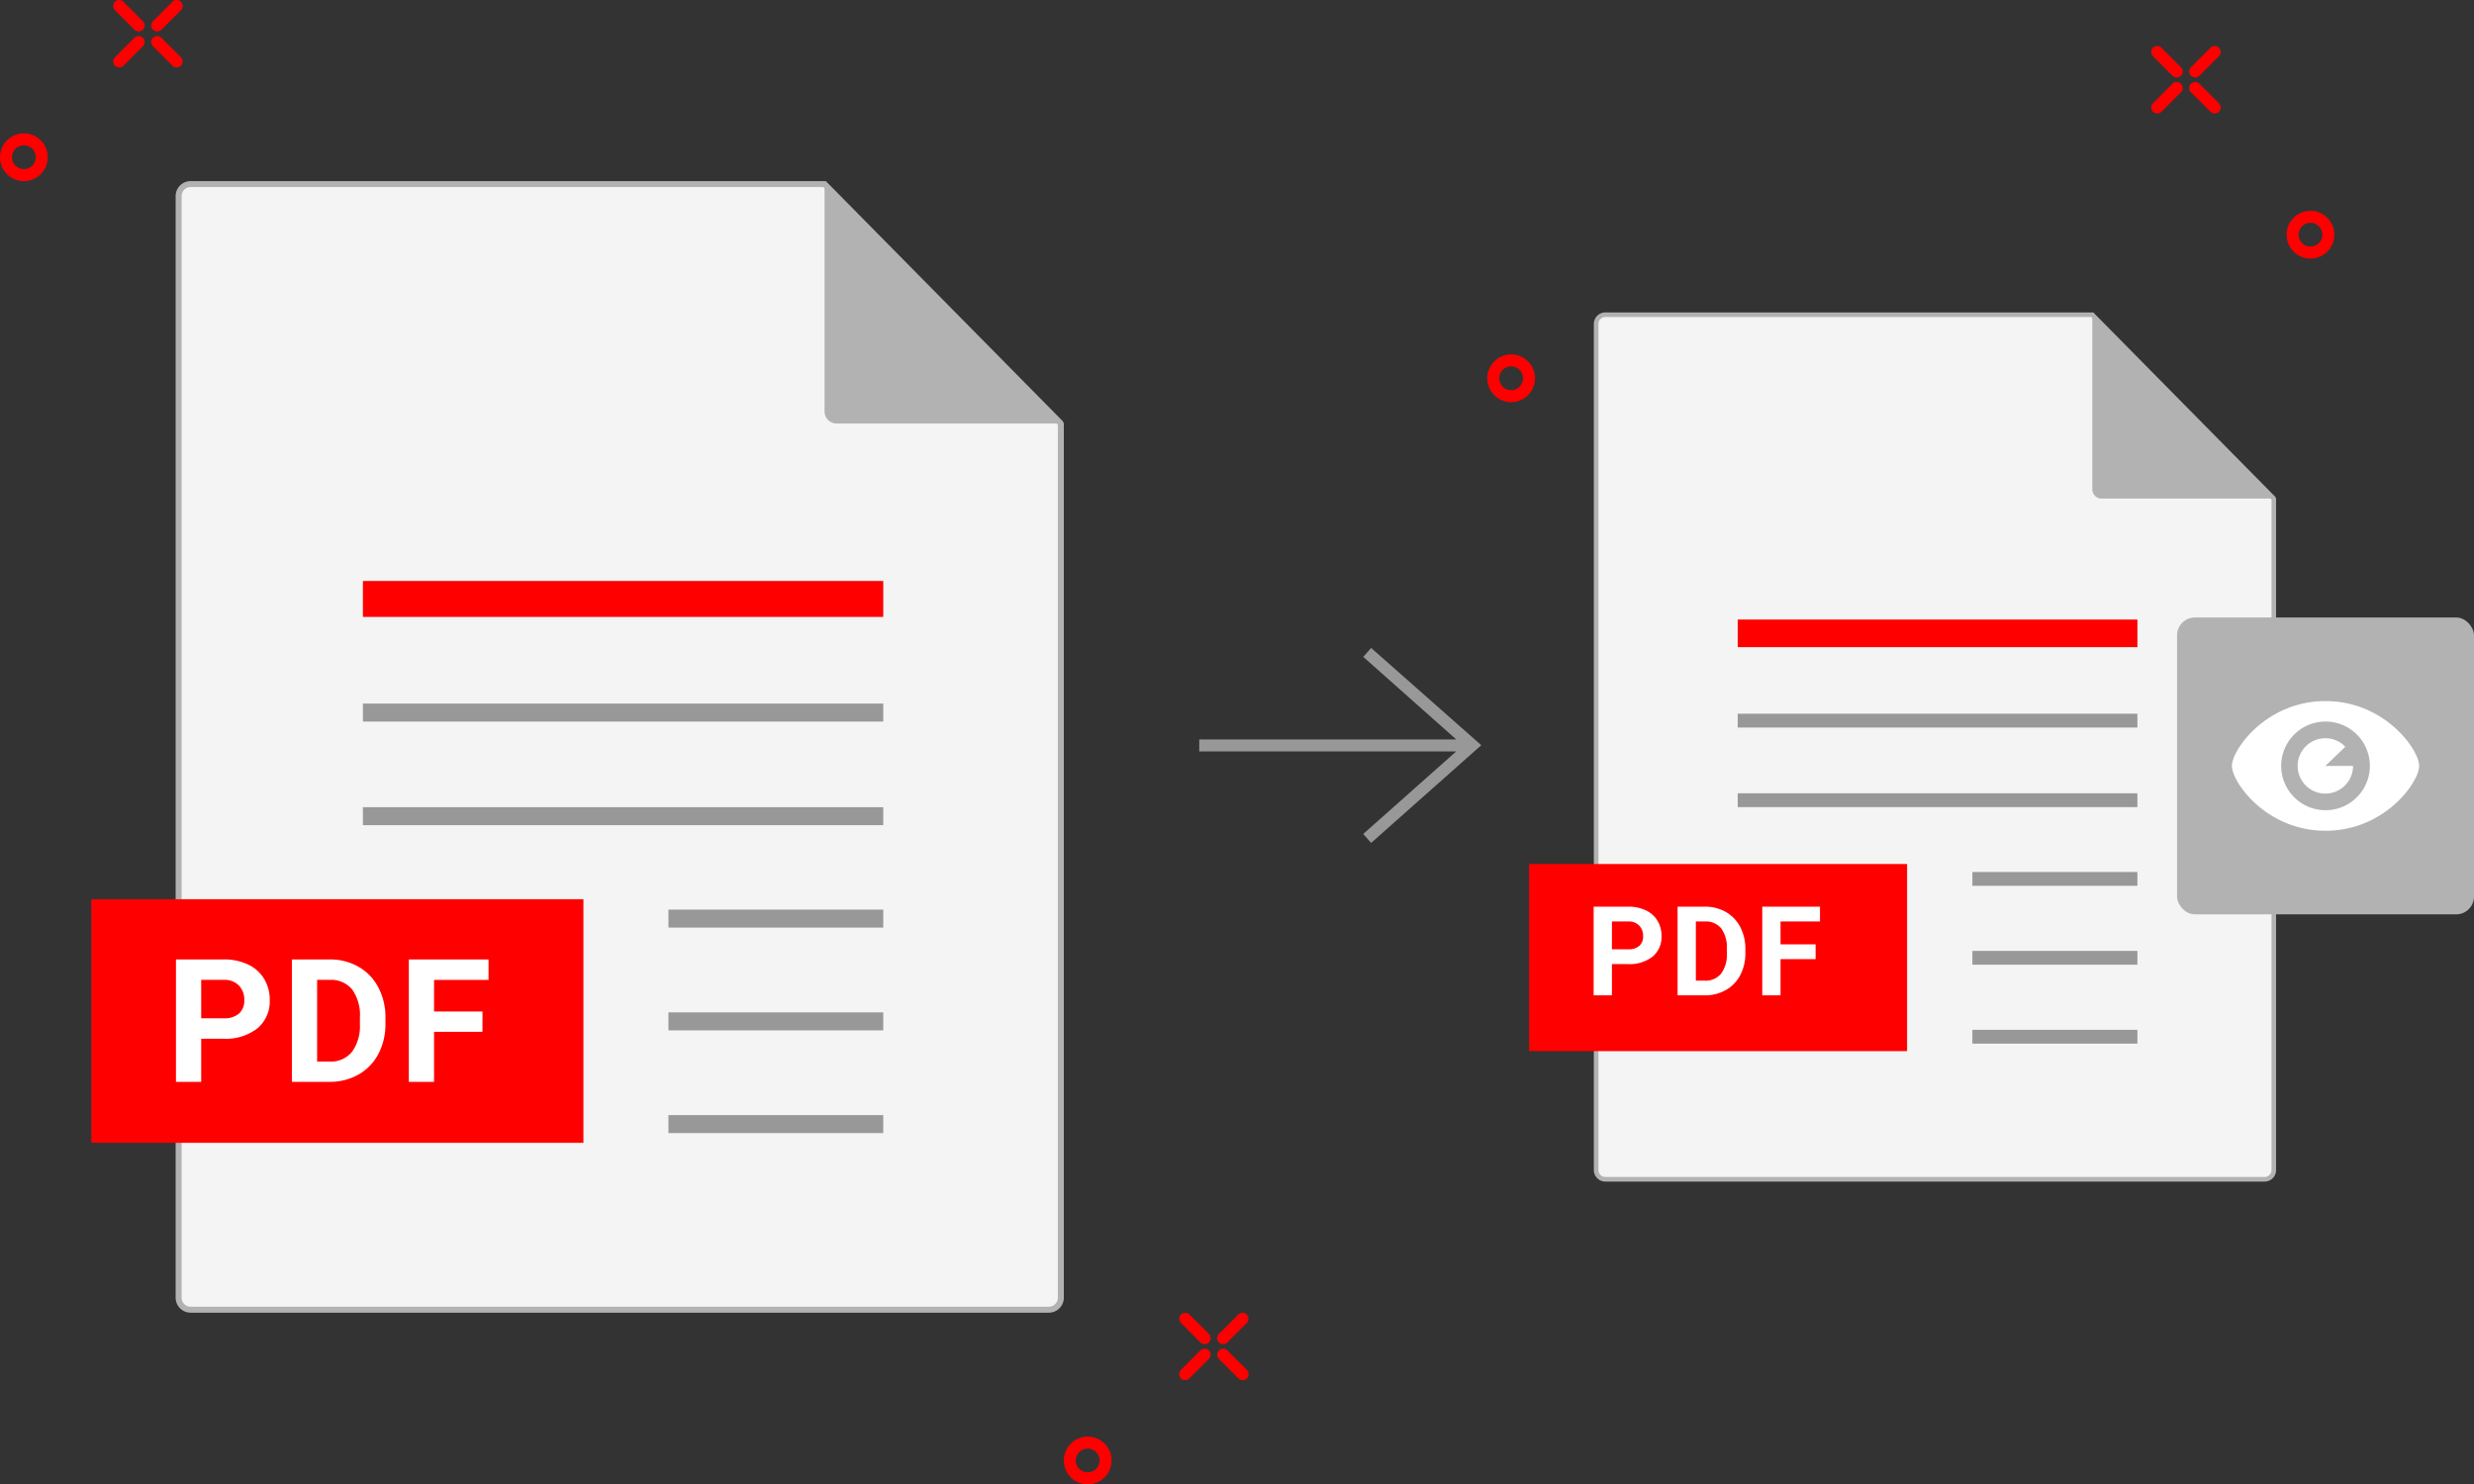 <svg xmlns="http://www.w3.org/2000/svg" width="416.568" height="250" viewBox="0 0 416.568 250">
  <rect x="0" y="0" width="416.568" height="250" fill="#333333" stroke="none"/>
  <g id="READER" transform="translate(590.568 1904.999)">
    <g id="PDF_TO_PDF" data-name="PDF TO PDF" transform="translate(-1060.028 -2265.741)">
      <path id="Path_142" data-name="Path 142" d="M268.444,162.921,286.989,179.3l-18.546,16.459-1.332-1.506,15.657-13.905H239.5v-2.019h43.273l-15.657-13.905Z" transform="translate(431.886 306.95)" fill="#989898" fill-rule="evenodd"/>
      <g id="Group_6" data-name="Group 6" transform="translate(469.46 360.742)">
        <path id="Path_135" data-name="Path 135" d="M4.019,51.665a4.02,4.02,0,1,1-2.841,1.177,4.005,4.005,0,0,1,2.841-1.177m1.415,2.6a2,2,0,1,0,.586,1.415,1.994,1.994,0,0,0-.586-1.415" transform="translate(0 -29.201)" fill="red" fill-rule="evenodd"/>
        <path id="Path_136" data-name="Path 136" d="M30.328,31.6a1.009,1.009,0,0,1,1.427-1.427l3.278,3.279a1.009,1.009,0,1,1-1.427,1.427Zm-1.693-4.215a1.009,1.009,0,1,1-1.427,1.427L23.93,25.533a1.009,1.009,0,0,1,1.427-1.427Zm3.119,1.427a1.009,1.009,0,0,1-1.427-1.427l3.278-3.278a1.009,1.009,0,0,1,1.427,1.427Zm-4.546,1.361A1.009,1.009,0,1,1,28.635,31.6l-3.278,3.279a1.009,1.009,0,0,1-1.427-1.427Z" transform="translate(-4.574 -23.81)" fill="red" fill-rule="evenodd"/>
      </g>
      <g id="Group_4" data-name="Group 4" transform="translate(831.678 368.489)">
        <path id="Path_137" data-name="Path 137" d="M594.652,79.714a4.02,4.02,0,1,1-2.841,1.177,4,4,0,0,1,2.841-1.177m1.415,2.6a2,2,0,1,0,.585,1.415,1.994,1.994,0,0,0-.585-1.415" transform="translate(-567.837 -51.948)" fill="red" fill-rule="evenodd"/>
        <path id="Path_138" data-name="Path 138" d="M569.06,53.074a1.009,1.009,0,1,1,1.427-1.427l3.278,3.278a1.009,1.009,0,1,1-1.427,1.428Zm-1.693-4.215a1.009,1.009,0,0,1-1.427,1.427l-3.278-3.278a1.009,1.009,0,0,1,1.427-1.427Zm3.12,1.427a1.009,1.009,0,0,1-1.427-1.427l3.278-3.278a1.009,1.009,0,0,1,1.427,1.427Zm-4.546,1.361a1.009,1.009,0,1,1,1.427,1.427l-3.278,3.279a1.009,1.009,0,1,1-1.427-1.428Z" transform="translate(-562.367 -45.285)" fill="red" fill-rule="evenodd"/>
      </g>
      <path id="Path_143" data-name="Path 143" d="M319.767,79.653a4.02,4.02,0,1,1-2.841,1.177,4,4,0,0,1,2.841-1.177m1.415,2.6a2,2,0,1,0,.586,1.415,1.992,1.992,0,0,0-.586-1.415" transform="translate(404.136 340.782)" fill="red" fill-rule="evenodd"/>
      <g id="Group_5" data-name="Group 5" transform="translate(648.586 581.831)">
        <path id="Path_140" data-name="Path 140" d="M212.182,339.17a4.02,4.02,0,1,1-2.841,1.177,4.007,4.007,0,0,1,2.841-1.177m1.415,2.6a2,2,0,1,0,.586,1.415,1.994,1.994,0,0,0-.586-1.415" transform="translate(-208.163 -318.296)" fill="red" fill-rule="evenodd"/>
        <path id="Path_141" data-name="Path 141" d="M238.939,321.076a1.009,1.009,0,1,1,1.427-1.427l3.278,3.278a1.009,1.009,0,0,1-1.427,1.427Zm-1.693-4.215a1.009,1.009,0,1,1-1.427,1.427l-3.278-3.279a1.009,1.009,0,0,1,1.427-1.426Zm3.119,1.427a1.009,1.009,0,1,1-1.427-1.427l3.278-3.278a1.009,1.009,0,0,1,1.427,1.426Zm-4.546,1.361a1.009,1.009,0,1,1,1.427,1.427l-3.278,3.279a1.009,1.009,0,0,1-1.427-1.427Z" transform="translate(-212.824 -313.287)" fill="red" fill-rule="evenodd"/>
      </g>
      <g id="PDF" transform="translate(484.838 391.243)">
        <path id="Path_120" data-name="Path 120" d="M27.184,68.718H133.926l39.784,40.317V256.278a2.024,2.024,0,0,1-2.018,2.018H27.184a2.024,2.024,0,0,1-2.018-2.018V70.736a2.024,2.024,0,0,1,2.018-2.018" transform="translate(-10.466 -68.214)" fill="#f4f4f4" fill-rule="evenodd"/>
        <path id="Path_121" data-name="Path 121" d="M27.063,68.093H134.015l39.933,40.469.146.352V256.157a2.529,2.529,0,0,1-2.523,2.523H27.063a2.529,2.529,0,0,1-2.522-2.523V70.615a2.53,2.53,0,0,1,2.522-2.522M133.6,69.1H27.063a1.514,1.514,0,0,0-1.513,1.513V256.157a1.514,1.514,0,0,0,1.513,1.513H171.571a1.519,1.519,0,0,0,1.514-1.513V109.119Z" transform="translate(-10.345 -68.093)" fill="#b2b2b2" fill-rule="evenodd"/>
        <rect id="Rectangle_78" data-name="Rectangle 78" width="82.857" height="41.03" transform="translate(0 120.948)" fill="red"/>
        <rect id="Rectangle_79" data-name="Rectangle 79" width="87.617" height="6.054" transform="translate(45.727 67.348)" fill="red"/>
        <rect id="Rectangle_80" data-name="Rectangle 80" width="87.617" height="3.028" transform="translate(45.727 87.999)" fill="#989898"/>
        <rect id="Rectangle_81" data-name="Rectangle 81" width="87.617" height="3.028" transform="translate(45.727 105.45)" fill="#989898"/>
        <rect id="Rectangle_82" data-name="Rectangle 82" width="36.171" height="3.028" transform="translate(97.173 122.701)" fill="#989898"/>
        <rect id="Rectangle_83" data-name="Rectangle 83" width="36.171" height="3.028" transform="translate(97.173 140.006)" fill="#989898"/>
        <rect id="Rectangle_84" data-name="Rectangle 84" width="36.171" height="3.028" transform="translate(97.173 157.309)" fill="#989898"/>
        <path id="Path_122" data-name="Path 122" d="M199.808,109.035,160.025,68.718v38.3a2.023,2.023,0,0,0,2.018,2.018Z" transform="translate(-36.564 -68.214)" fill="#b2b2b2" fill-rule="evenodd"/>
        <path id="Path_171" data-name="Path 171" d="M6.089-7.264V0H1.841V-20.617H9.884a9.305,9.305,0,0,1,4.085.85,6.261,6.261,0,0,1,2.712,2.414,6.732,6.732,0,0,1,.949,3.561,5.92,5.92,0,0,1-2.074,4.779A8.64,8.64,0,0,1,9.813-7.264Zm0-3.441H9.884a3.731,3.731,0,0,0,2.57-.793,2.884,2.884,0,0,0,.885-2.266,3.4,3.4,0,0,0-.892-2.45,3.332,3.332,0,0,0-2.464-.963H6.089ZM21.358,0V-20.617H27.7a9.634,9.634,0,0,1,4.864,1.225,8.541,8.541,0,0,1,3.349,3.483,10.744,10.744,0,0,1,1.2,5.133v.949a10.774,10.774,0,0,1-1.182,5.112A8.468,8.468,0,0,1,32.6-1.246,9.706,9.706,0,0,1,27.745,0Zm4.248-17.176V-3.413H27.66a4.613,4.613,0,0,0,3.809-1.628A7.359,7.359,0,0,0,32.814-9.7v-1.09a7.476,7.476,0,0,0-1.3-4.765A4.6,4.6,0,0,0,27.7-17.176ZM53.451-8.425H45.295V0H41.047V-20.617H54.47v3.441H45.295v5.324h8.156Z" transform="translate(12.411 151.708)" fill="#fff"/>
      </g>
      <g id="PDF-2" data-name="PDF" transform="translate(726.929 413.359)">
        <path id="Path_120-2" data-name="Path 120" d="M26.716,68.718H108.7l30.558,30.968v113.1a1.554,1.554,0,0,1-1.55,1.55h-111a1.555,1.555,0,0,1-1.55-1.55V70.268a1.555,1.555,0,0,1,1.55-1.55" transform="translate(-13.875 -68.331)" fill="#f4f4f4" fill-rule="evenodd"/>
        <path id="Path_121-2" data-name="Path 121" d="M26.478,68.093h82.15L139.3,99.177l.112.271v113.1a1.943,1.943,0,0,1-1.938,1.938h-111a1.943,1.943,0,0,1-1.937-1.938V70.03a1.944,1.944,0,0,1,1.937-1.937m81.829.775H26.478a1.163,1.163,0,0,0-1.162,1.162V212.545a1.163,1.163,0,0,0,1.162,1.162h111a1.166,1.166,0,0,0,1.163-1.162V99.605Z" transform="translate(-13.637 -68.093)" fill="#b2b2b2" fill-rule="evenodd"/>
        <rect id="Rectangle_78-2" data-name="Rectangle 78" width="63.642" height="31.515" transform="translate(0 92.901)" fill="red"/>
        <rect id="Rectangle_79-2" data-name="Rectangle 79" width="67.299" height="4.65" transform="translate(35.123 51.73)" fill="red"/>
        <rect id="Rectangle_80-2" data-name="Rectangle 80" width="67.299" height="2.325" transform="translate(35.123 67.592)" fill="#989898"/>
        <rect id="Rectangle_81-2" data-name="Rectangle 81" width="67.299" height="2.325" transform="translate(35.123 80.996)" fill="#989898"/>
        <rect id="Rectangle_82-2" data-name="Rectangle 82" width="27.783" height="2.325" transform="translate(74.639 94.247)" fill="#989898"/>
        <rect id="Rectangle_83-2" data-name="Rectangle 83" width="27.783" height="2.325" transform="translate(74.639 107.538)" fill="#989898"/>
        <rect id="Rectangle_84-2" data-name="Rectangle 84" width="27.783" height="2.325" transform="translate(74.639 120.829)" fill="#989898"/>
        <path id="Path_122-2" data-name="Path 122" d="M190.582,99.686,160.025,68.718V98.136a1.554,1.554,0,0,0,1.55,1.55Z" transform="translate(-65.195 -68.331)" fill="#b2b2b2" fill-rule="evenodd"/>
        <path id="Path_177" data-name="Path 177" d="M4.409-5.26V0H1.333V-14.93H7.157a6.738,6.738,0,0,1,2.958.615,4.534,4.534,0,0,1,1.964,1.748,4.875,4.875,0,0,1,.687,2.579,4.287,4.287,0,0,1-1.5,3.461A6.257,6.257,0,0,1,7.106-5.26Zm0-2.492H7.157a2.7,2.7,0,0,0,1.861-.574,2.088,2.088,0,0,0,.641-1.641,2.463,2.463,0,0,0-.646-1.774,2.413,2.413,0,0,0-1.784-.7H4.409ZM15.466,0V-14.93H20.06a6.976,6.976,0,0,1,3.522.887,6.185,6.185,0,0,1,2.425,2.522A7.78,7.78,0,0,1,26.879-7.8v.687a7.8,7.8,0,0,1-.856,3.7A6.132,6.132,0,0,1,23.608-.9a7.029,7.029,0,0,1-3.517.9Zm3.076-12.438v9.967h1.487A3.341,3.341,0,0,0,22.788-3.65a5.329,5.329,0,0,0,.974-3.374v-.79a5.413,5.413,0,0,0-.943-3.45,3.329,3.329,0,0,0-2.758-1.174ZM38.706-6.1H32.8V0H29.723V-14.93h9.721v2.492H32.8v3.855h5.906Z" transform="translate(9.533 115.02)" fill="#fff"/>
      </g>
    </g>
    <rect id="Rectangle_127" data-name="Rectangle 127" width="50" height="50" rx="3" transform="translate(-224 -1801)" fill="#b2b2b2"/>
    <g id="eye" transform="translate(-220.9 -1805.107)">
      <path id="Path_224" data-name="Path 224" d="M21.9,21.635a7.466,7.466,0,1,1-5.279,2.188A7.458,7.458,0,0,1,21.9,21.635Zm0-3.447c-9.977,0-15.763,8.187-15.763,10.92S11.922,40.026,21.9,40.026s15.763-8.185,15.763-10.918S31.88,18.188,21.9,18.188Z" fill="#fff"/>
      <path id="Path_225" data-name="Path 225" d="M42.79,38.291a4.663,4.663,0,1,1-1.3-3.232l-3.364,3.232H42.79Z" transform="translate(-16.257 -9.183)" fill="#fff"/>
    </g>
  </g>
</svg>
